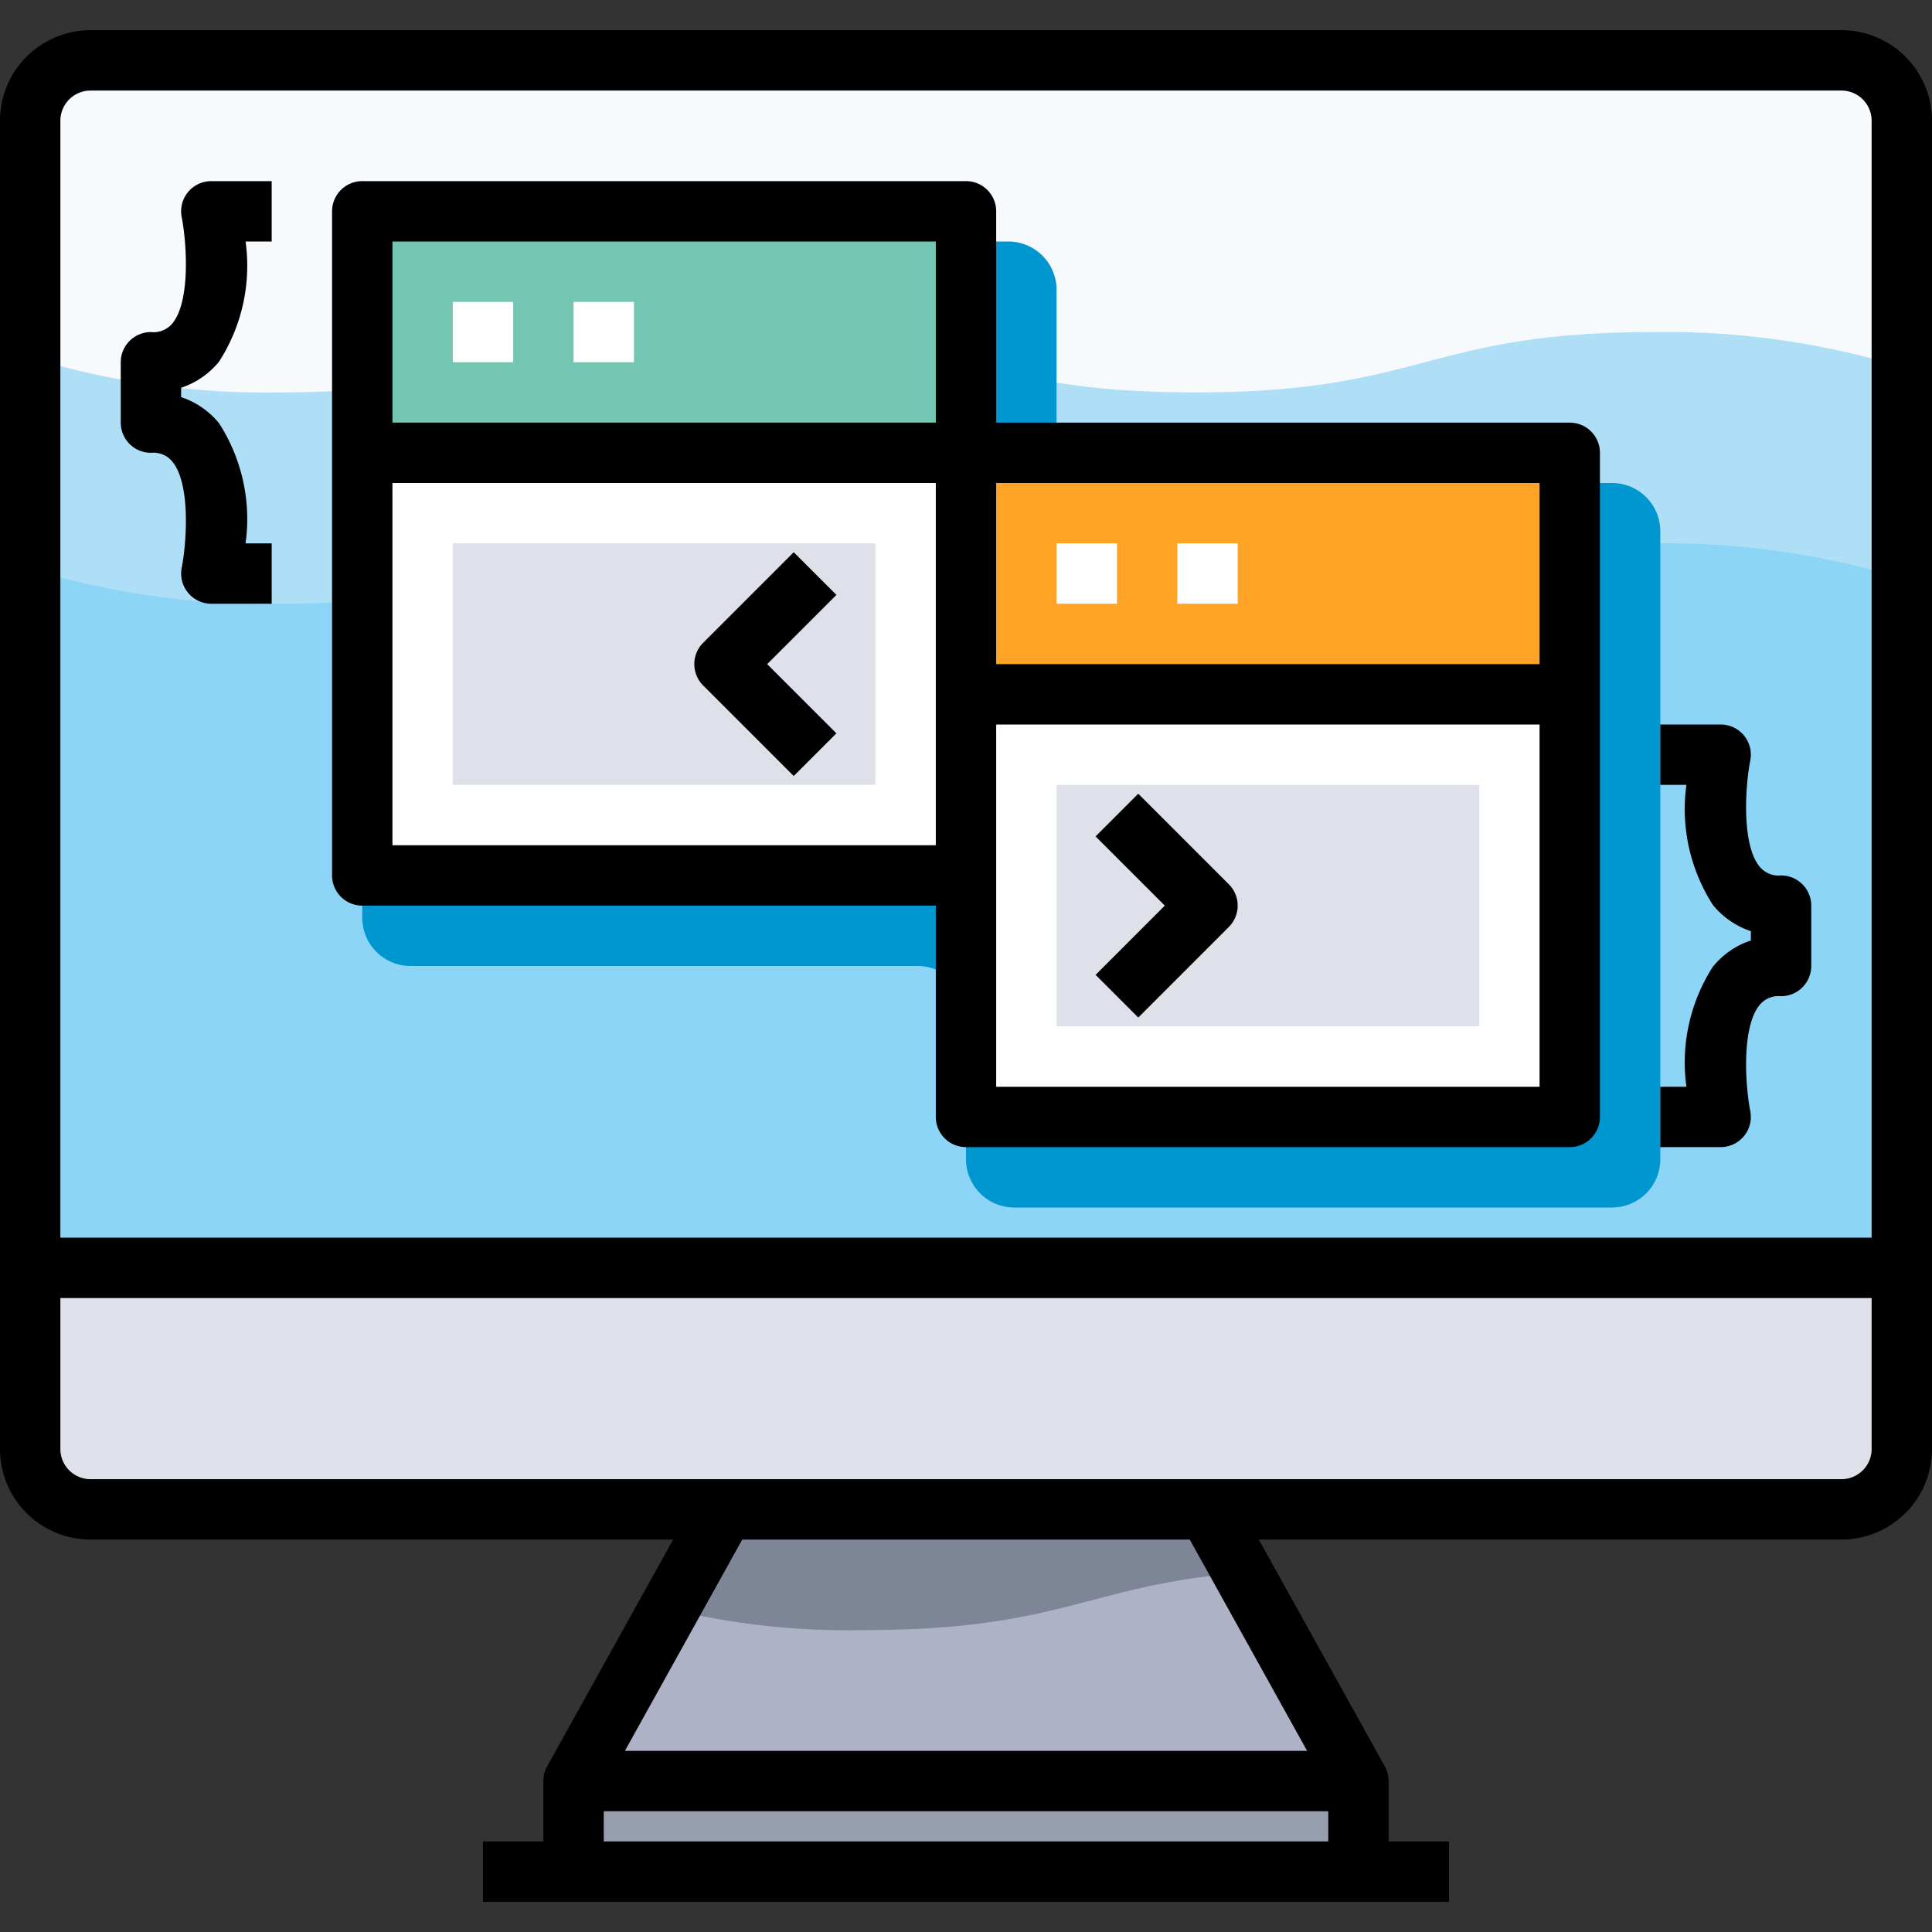 <svg xmlns="http://www.w3.org/2000/svg" viewBox="0 0 64 64"><rect x="0" y="0" width="64" height="64" fill="#333333" stroke="none"/><defs><style>.cls-1{fill:#979faf;}.cls-2{fill:#adb2c7;}.cls-3{fill:#8dd5f6;}.cls-4{fill:#dfe1ea;}.cls-5{fill:#aedff7;}.cls-6{fill:#f6fafd;}.cls-7{fill:#7e8596;}.cls-8{fill:#0096cf;}.cls-9{fill:#fff;}.cls-10{fill:#73c6b2;}.cls-11{fill:#ffa426;}</style></defs><title>14-Programming</title><g id="_14-Programming" data-name="14-Programming"><rect class="cls-1" x="19" y="59" width="26" height="3"></rect><polygon class="cls-2" points="40 50 45 59 19 59 24 50 40 50"></polygon><path class="cls-3" d="M63,4V42H1V4A2.006,2.006,0,0,1,3,2H61A2.006,2.006,0,0,1,63,4Z"></path><path class="cls-4" d="M63,42v6a2.006,2.006,0,0,1-2,2H3a2.006,2.006,0,0,1-2-2V42Z"></path><path class="cls-5" d="M61,2H3A2.006,2.006,0,0,0,1,4V18.844A26.743,26.743,0,0,0,9.2,20c7.6,0,7.6-2,15.2-2s7.6,2,15.2,2,7.6-2,15.2-2A26.787,26.787,0,0,1,63,19.157V4A2.006,2.006,0,0,0,61,2Z"></path><path class="cls-6" d="M61,2H3A2.006,2.006,0,0,0,1,4v7.844A26.743,26.743,0,0,0,9.2,13c7.6,0,7.6-2,15.2-2s7.6,2,15.2,2,7.6-2,15.2-2A26.787,26.787,0,0,1,63,12.157V4A2.006,2.006,0,0,0,61,2Z"></path><path class="cls-7" d="M24,50l-1.832,3.3A25.289,25.289,0,0,0,28.6,54c6.6,0,7.475-1.507,12.57-1.9L40,50Z"></path><path class="cls-8" d="M35,14.4V9.6A1.6,1.6,0,0,0,33.4,8H13.6A1.6,1.6,0,0,0,12,9.6V30.4A1.6,1.6,0,0,0,13.6,32H30.4A1.6,1.6,0,0,1,32,33.6v4.8A1.6,1.6,0,0,0,33.6,40H53.4A1.6,1.6,0,0,0,55,38.4V17.6A1.6,1.6,0,0,0,53.4,16H36.6A1.6,1.6,0,0,1,35,14.4Z"></path><rect class="cls-9" x="12" y="15" width="20" height="14"></rect><rect class="cls-10" x="12" y="7" width="20" height="8"></rect><rect class="cls-4" x="15" y="18" width="14" height="8"></rect><rect class="cls-9" x="32" y="23" width="20" height="14"></rect><rect class="cls-11" x="32" y="15" width="20" height="8"></rect><rect class="cls-4" x="35" y="26" width="14" height="8"></rect><rect class="cls-9" x="15" y="10" width="2" height="2"></rect><rect class="cls-9" x="19" y="10" width="2" height="2"></rect><rect class="cls-9" x="35" y="18" width="2" height="2"></rect><rect class="cls-9" x="39" y="18" width="2" height="2"></rect><path d="M61,1H3A3,3,0,0,0,0,4V48a3,3,0,0,0,3,3H22.3l-4.175,7.514A1,1,0,0,0,18,59v2H16v2H48V61H46V59a1,1,0,0,0-.126-.486L41.7,51H61a3,3,0,0,0,3-3V4A3,3,0,0,0,61,1ZM3,3H61a1,1,0,0,1,1,1V41H2V4A1,1,0,0,1,3,3ZM20,61V60H44v1Zm23.3-3H20.7l3.888-7H39.412ZM61,49H3a1,1,0,0,1-1-1V43H62v5A1,1,0,0,1,61,49Z"></path><path d="M12,30H31v7a1,1,0,0,0,1,1H52a1,1,0,0,0,1-1V15a1,1,0,0,0-1-1H33V7a1,1,0,0,0-1-1H12a1,1,0,0,0-1,1V29A1,1,0,0,0,12,30Zm1-2V16H31V28Zm20,8V24H51V36ZM51,16v6H33V16ZM31,8v6H13V8Z"></path><path d="M57.772,37.634a1,1,0,0,0,.208-.829c-.162-.826-.3-2.772.31-3.514A.812.812,0,0,1,59,33a1,1,0,0,0,1-1V30a1,1,0,0,0-1-1,.812.812,0,0,1-.71-.291c-.61-.742-.472-2.688-.31-3.514A1,1,0,0,0,57,24H55v2h.865a5.865,5.865,0,0,0,.877,3.977A2.715,2.715,0,0,0,58,30.845v.31a2.715,2.715,0,0,0-1.258.868A5.865,5.865,0,0,0,55.865,36H55v2h2A1,1,0,0,0,57.772,37.634Z"></path><path d="M5,15a.812.812,0,0,1,.71.291c.61.742.472,2.688.31,3.514A1,1,0,0,0,7,20H9V18H8.135a5.865,5.865,0,0,0-.877-3.977A2.715,2.715,0,0,0,6,13.155v-.31a2.715,2.715,0,0,0,1.258-.868A5.865,5.865,0,0,0,8.135,8H9V6H7a1,1,0,0,0-.98,1.2c.162.826.3,2.772-.31,3.514A.812.812,0,0,1,5,11a1,1,0,0,0-1,1v2A1,1,0,0,0,5,15Z"></path><path d="M26.293,18.293l-3,3a1,1,0,0,0,0,1.414l3,3,1.414-1.414L25.414,22l2.293-2.293Z"></path><path d="M37.707,26.293l-1.414,1.414L38.586,30l-2.293,2.293,1.414,1.414,3-3a1,1,0,0,0,0-1.414Z"></path></g></svg>